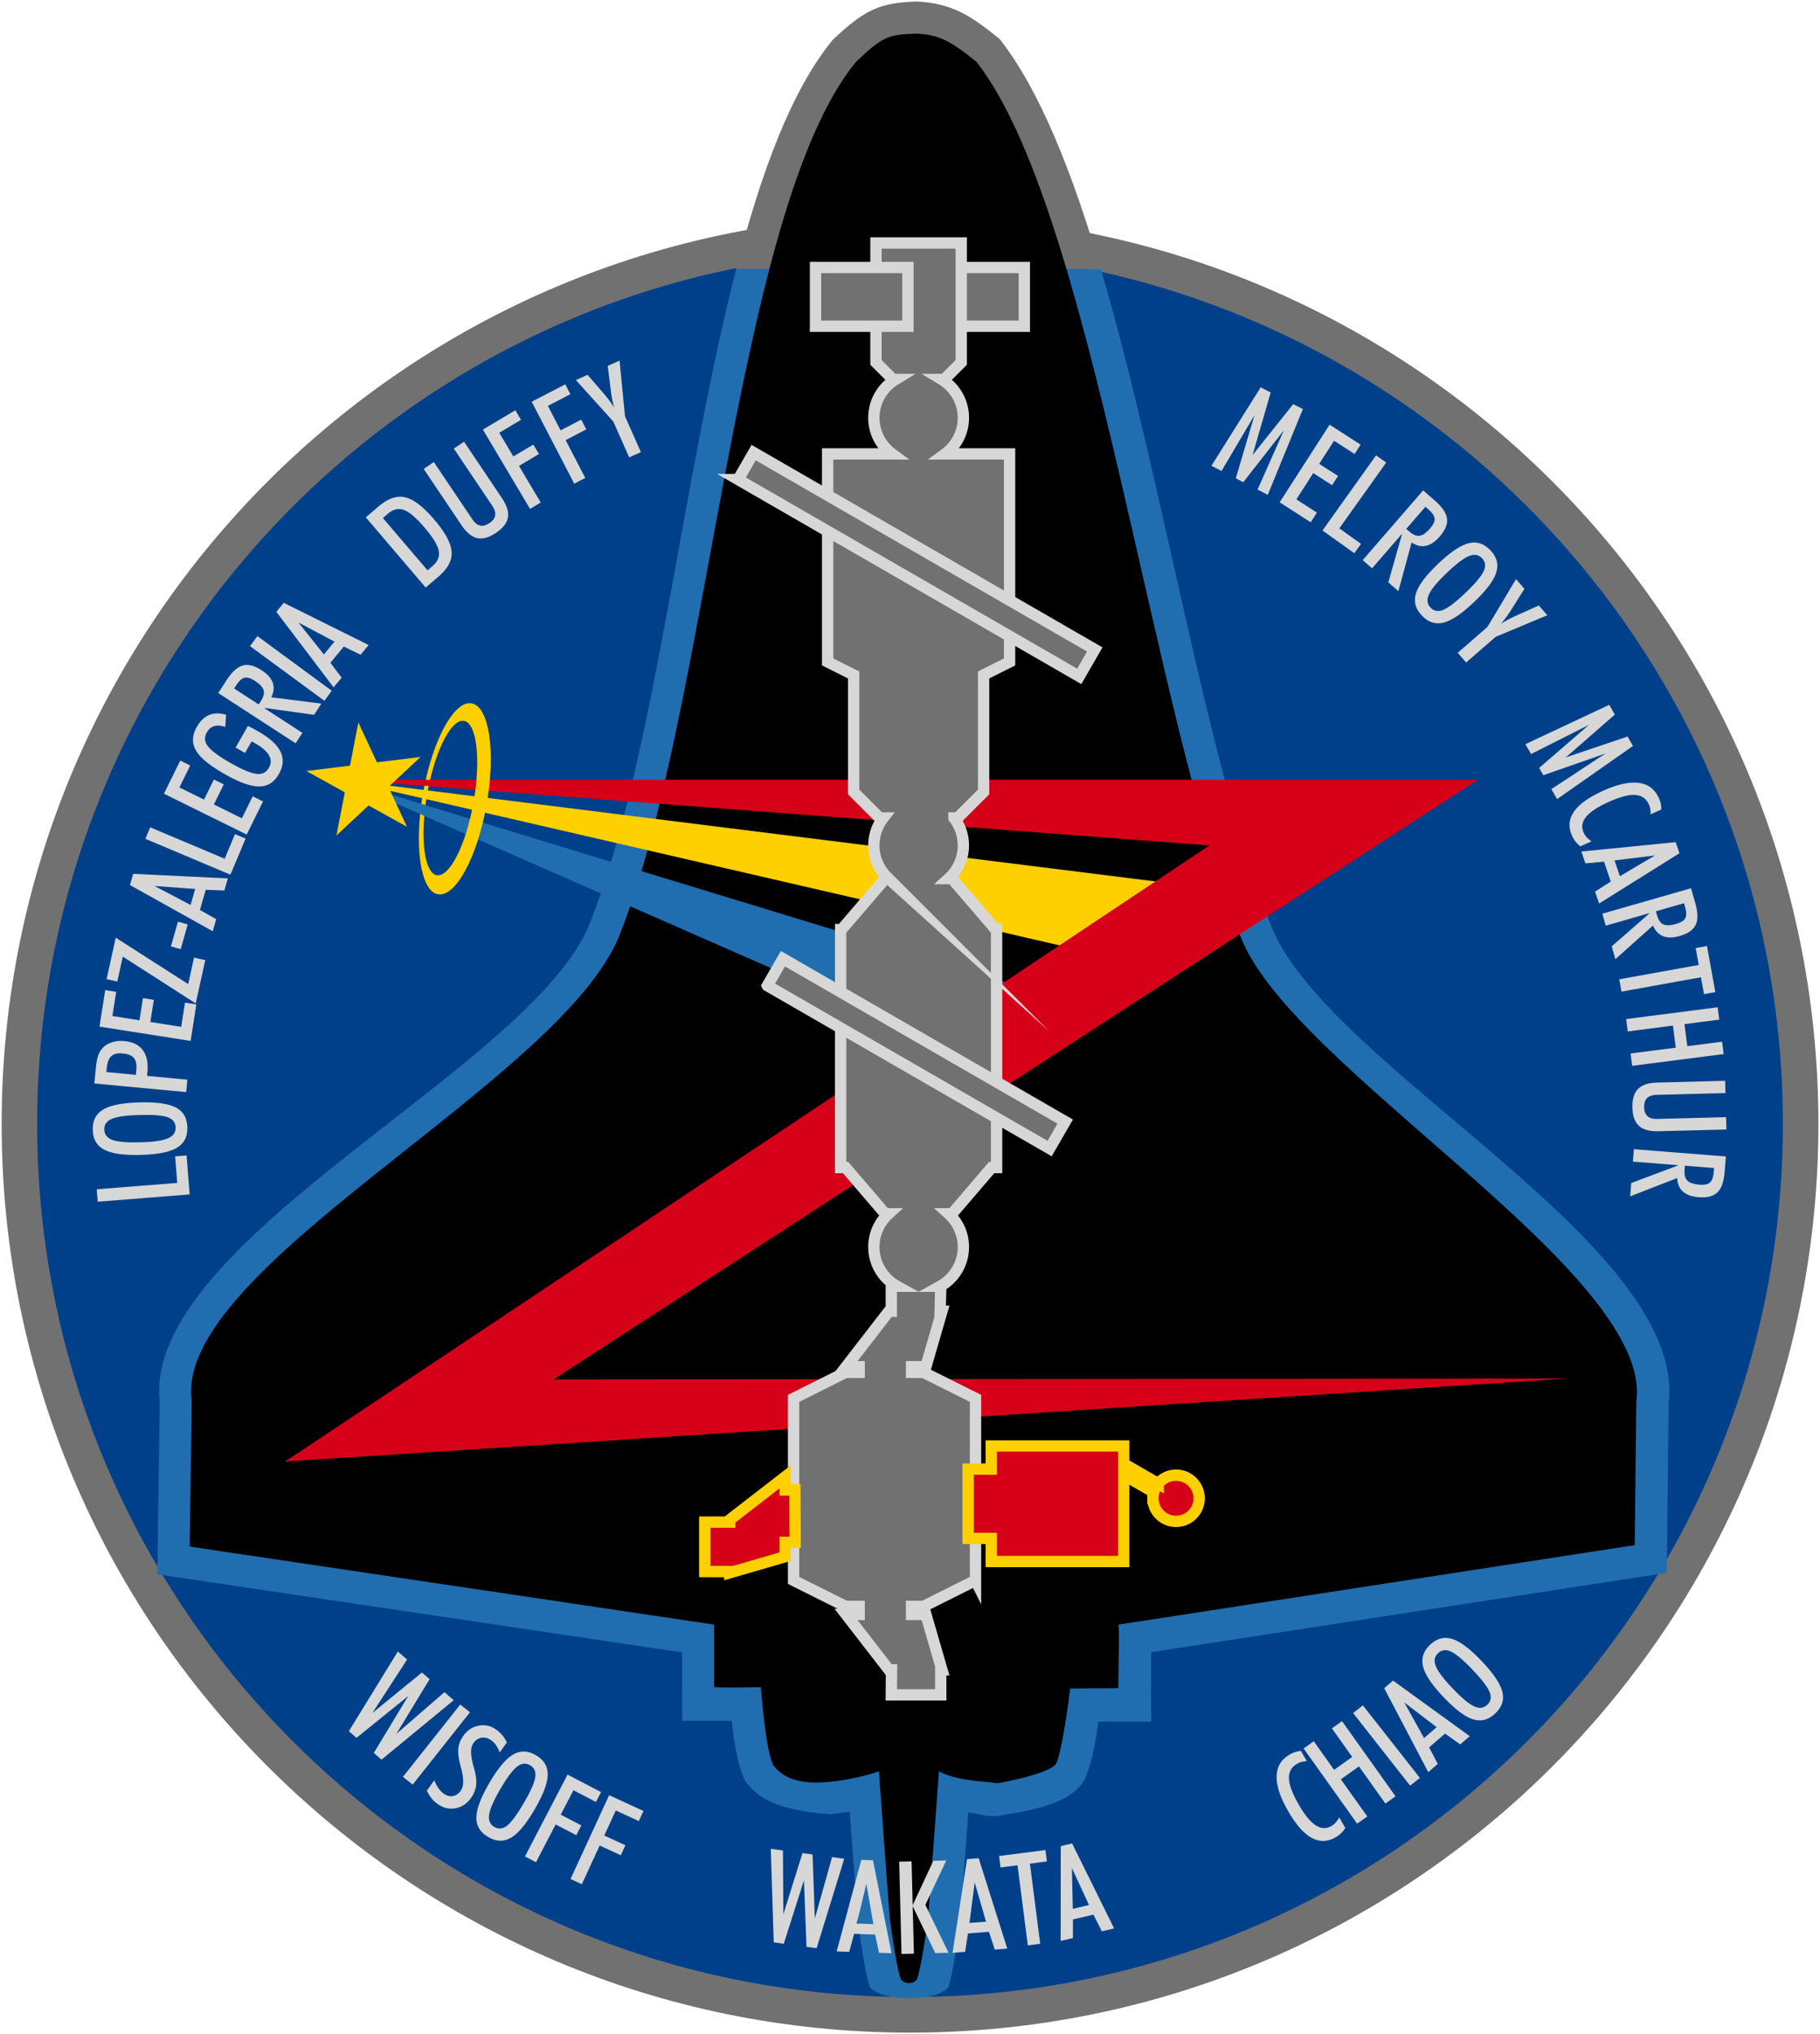 <svg xmlns="http://www.w3.org/2000/svg" viewBox="0 0 895 1000"><path d="M.809 552.528c0-246.7 199.99-446.68 446.7-446.68s446.7 199.98 446.7 446.68c0 246.71-199.99 446.69-446.7 446.69S.809 799.238.809 552.528" fill="#717171" fill-rule="evenodd"/><path d="M18.272 552.508c0-78.101 20.858-151.32 57.307-214.41a430.163 430.163 0 0143.478-61.932c78.734-93.481 196.65-152.87 328.44-152.87 237.06 0 429.23 192.16 429.23 429.21 0 237.04-192.16 429.2-429.23 429.2-237.06 0-429.23-192.16-429.23-429.2" fill="#00408a" fill-rule="evenodd"/><path d="M541.35 132.308c30.98 105.14 51.975 243.42 83.891 323.21 27.823 69.548 204.52 155.67 195.32 234.6l-.918 83.056-253.55 39.018c-.1 4.928.014 34.191.014 34.191l-25.95-.073-.24 1.596c-1.22 7.902-2.257 15.775-5.147 23.281-4.047 14.848-25.823 18.591-43.616 21.418-5.304.845-9.984-1.037-14.967-1.651-1.524 20.93-3.818 52.076-4.258 55.58-.725 5.763-3.322 23.025-5.488 30.228-5.395 7.405-33.054 7.405-38.816 0-2.156-7.204-4.762-24.465-5.478-30.227-.44-3.524-2.762-35.008-4.285-55.94-3.221.528-6.46.917-9.709 1.23 0 0-7.81-.449-15.159-1.873-10.424-2.019-19.821-5.331-26.447-14.25-4.13-8.939-5.359-18.372-6.488-28.054l-.192-1.715c-5.378.007-24.354-.007-24.354-.007l-.07-33.62-258.08-38.4 1.188-84.32c-8.965-80.05 182.95-164.36 211.44-235.57 31.51-78.8 45.14-217.26 72.03-321.69" fill="#206eb0" fill-rule="evenodd"/><path d="M362.01 132.308c12.205-47.461 27.052-87.791 47.479-112.7C425.162 4.797 432.403 1.374 450.737.741c17.775.817 27.171 7.369 40.872 18.463 19.895 25.373 35.852 65.933 49.718 113.1" fill="#717171" fill-rule="evenodd"/><path d="M461.71 870.778s-4.891 68.521-5.552 73.788c-.66 5.267-2.964 21.06-4.937 27.639-1.073 3.57-7.442 3.57-8.516 0-1.973-6.58-4.276-22.372-4.936-27.639-.652-5.267-5.552-73.788-5.552-73.788s-10.617 3.864-24.437 5.176-22.381-1.312-27.63-8.378c-3.955-8.553-5.928-38.174-5.928-38.174s-23.171.506-23.051-.176V798.64L93.29 760.28l.999-71.58c-9.14-65.59 181.48-156.79 210.3-228.82 44.54-111.37 56.47-356.45 116.36-429.5 13.388-12.654 15.783-13.343 29.622-13.83 10.516.487 15.793 2.634 29.612 13.83 57.26 73.054 85.736 319.65 130.28 431.02 25.878 64.685 203.01 164.67 194.2 227.63l-.78 70.549-253.89 39.064c.66 5.267-.044 16.105-.044 31.237l-23.684.183s-3.294 27.64-6.58 36.201c-1.541 5.625-28.978 10.351-28.978 10.351-10.525-1.321-19.784-1.23-28.998-5.836" fill-rule="evenodd"/><path d="M168.22 383.318l446.87 55.85-342.91 238.94-131.88 40.34 391-251.35-363.08-83.78" fill="#fed000" fill-rule="evenodd"/><path d="M168.22 383.318l366.17 111.71-262.21 183.08-131.88 40.34 321.17-206.36-293.25-128.77" fill="#206eb0" fill-rule="evenodd"/><path d="M168.22 383.318h558.57l-454.61 294.79 498.7-.432-630.59 40.771 454.45-302.84-426.52-32.292" fill="#d60018" fill-rule="evenodd"/><path d="M458.29 131.508h45.433v28.869H458.29v-28.869z" fill="#595959" fill-rule="evenodd"/><path d="M458.29 131.508h45.433v28.869H458.29v-28.869z" fill="#717171" fill-rule="evenodd"/><path d="M458.29 131.508h45.433v28.869H458.29v-28.869z" stroke="#d7d7d7" stroke-linecap="square" stroke-miterlimit="50" stroke-width="5.568" fill="none"/><path d="M479.72 776.908l-25.566 12.783h-5.891v3.946h7.038l7.91 27.245h-.587v12.306h-24.318l.1-12.306h-1.275l-21.087-27.245h6.451v-3.946h-6.68l-25.566-12.783v-89.48l25.566-12.783h6.68v-2.78h-6.45l21.086-27.254h1.175v-12.296h2.817c-6.8-3.754-11.397-10.985-11.397-19.299 0-6.478 2.799-12.296 7.25-16.334h-1.67l-19.473-22.72h-2.44v-116.99h.45l21.463-25.043h1.67a21.973 21.973 0 01-7.25-16.334 21.98 21.98 0 014.616-13.5h-1.78l-12.774-12.783v-57.518l-12.783-6.396v-102.26h31.714c-5.45-4.01-8.993-10.47-8.993-17.756 0-7.983 4.25-14.976 10.608-18.83h-1.174l-8.388-8.387v-58.71H472.7v58.71l-8.387 8.387h-1.174c6.359 3.855 10.608 10.847 10.608 18.83 0 7.287-3.533 13.746-8.993 17.756h31.714v102.26l-12.774 6.396v57.518l-12.783 12.783h-1.78a21.921 21.921 0 014.615 13.5 21.972 21.972 0 01-7.25 16.334h1.671l21.464 25.043h.45v116.99h-2.432l-19.482 22.72h-1.67c4.45 4.038 7.25 9.856 7.25 16.334 0 8.314-4.598 15.545-11.389 19.298h.266l-.293 12.296h.88l-7.91 27.254h-7.038v2.781h5.891l25.566 12.783v89.48" fill="#717171" fill-rule="evenodd"/><path d="M479.72 776.908l-25.566 12.783h-5.891v3.946h7.038l7.91 27.245h-.587v12.306h-24.318l.1-12.306h-1.275l-21.087-27.245h6.451v-3.946h-6.68l-25.566-12.783v-89.48l25.566-12.783h6.68v-2.78h-6.45l21.086-27.254h1.175v-12.296h2.817c-6.8-3.754-11.397-10.985-11.397-19.299 0-6.478 2.799-12.296 7.25-16.334h-1.67l-19.473-22.72h-2.44v-116.99h.45l21.463-25.043h1.67a21.973 21.973 0 01-7.25-16.334 21.98 21.98 0 014.616-13.5h-1.78l-12.774-12.783v-57.518l-12.783-6.396v-102.26h31.714c-5.45-4.01-8.993-10.47-8.993-17.756 0-7.983 4.25-14.976 10.608-18.83h-1.174l-8.388-8.387v-58.71H472.7v58.71l-8.387 8.387h-1.174c6.359 3.855 10.608 10.847 10.608 18.83 0 7.287-3.533 13.746-8.993 17.756h31.714v102.26l-12.774 6.396v57.518l-12.783 12.783h-1.78a21.921 21.921 0 014.615 13.5 21.972 21.972 0 01-7.25 16.334h1.671l21.464 25.043h.45v116.99h-2.432l-19.482 22.72h-1.67c4.45 4.038 7.25 9.856 7.25 16.334 0 8.314-4.598 15.545-11.389 19.298h.266l-.293 12.296h.88l-7.91 27.254h-7.038v2.781h5.891l25.566 12.783v89.48z" stroke="#d7d7d7" stroke-linecap="square" stroke-miterlimit="50" stroke-width="5.568" fill="none"/><path d="M358.88 772.568l-12.306-.007v-24.308h12.306v-1.175l27.236-21.087v6.451h4.79l.128 25.767h-4.918v7.039l-27.236 7.9v-.577" fill="#d60018" fill-rule="evenodd"/><path d="M358.88 772.568l-12.306-.007v-24.308h12.306v-1.175l27.236-21.087v6.451h4.79l.128 25.767h-4.918v7.039l-27.236 7.9v-.577z" stroke="#fed000" stroke-linecap="square" stroke-miterlimit="50" stroke-width="5.568" fill="none"/><path d="M566.97 736.548c0-1.019.137-2.019.394-2.964l-14.756-8.516v42.56h-65.162v-11.36h-11.36v-34.08h11.36v-11.36h65.162v8.726l16.95 9.782a11.331 11.331 0 018.772-4.148c6.277 0 11.36 5.093 11.36 11.36 0 6.277-5.084 11.36-11.36 11.36-6.268 0-11.36-5.084-11.36-11.36" fill="#d60018" fill-rule="evenodd"/><path d="M566.97 736.548c0-1.019.137-2.019.394-2.964l-14.756-8.516v42.56h-65.162v-11.36h-11.36v-34.08h11.36v-11.36h65.162v8.726l16.95 9.782a11.331 11.331 0 018.772-4.148c6.277 0 11.36 5.093 11.36 11.36 0 6.277-5.084 11.36-11.36 11.36-6.268 0-11.36-5.084-11.36-11.36" stroke="#fed000" stroke-linecap="square" stroke-miterlimit="50" stroke-width="5.568" fill="none"/><path d="M377.36 484.548l7.653-13.26 138.81 80.083-7.662 13.26-138.8-80.08" fill="#595959" fill-rule="evenodd"/><path d="M377.36 484.548l7.653-13.26 138.81 80.083-7.662 13.26-138.8-80.08" fill="#717171" fill-rule="evenodd"/><path d="M377.36 484.548l7.653-13.26 138.81 80.083-7.662 13.26-138.8-80.08z" stroke="#d7d7d7" stroke-linecap="square" stroke-miterlimit="50" stroke-width="5.568" fill="none"/><path d="M362.97 235.738l7.644-13.232 167.75 96.766-7.635 13.232-167.76-96.766" fill="#595959" fill-rule="evenodd"/><path d="M362.97 235.738l7.644-13.232 167.75 96.766-7.635 13.232-167.76-96.766" fill="#717171" fill-rule="evenodd"/><path d="M362.97 235.738l7.644-13.232 167.75 96.766-7.635 13.232-167.76-96.766z" stroke="#d7d7d7" stroke-linecap="square" stroke-miterlimit="50" stroke-width="5.568" fill="none"/><path d="M401.04 131.508h45.433v28.869H401.04v-28.869z" fill="#717171" fill-rule="evenodd"/><path d="M401.04 131.508h45.433v28.869H401.04v-28.869z" stroke="#d7d7d7" stroke-linecap="square" stroke-miterlimit="50" stroke-width="5.568" fill="none"/><path d="M206.8 372.128l-15.793 14.737 9.13 19.573-18.893-10.47-15.793 14.737 4.11-21.207-18.893-10.47 21.445-2.634 4.12-21.207 9.13 19.573 21.436-2.633M228.16 354.358c-5.57-.982-12.553 11.526-16.646 28.961h-2.166c5.084-22.592 14.701-38.954 22.583-37.568 8.635 1.523 11.94 23.767 7.37 49.69-4.57 25.914-15.27 45.699-23.906 44.175-7.479-1.321-10.957-18.16-8.79-39.477l2.055.9c-1.395 16.003.954 28.281 6.13 29.198 6.294 1.11 14.388-14.976 18.077-35.935 3.699-20.95 1.588-38.835-4.707-39.945" fill="#fed000" fill-rule="evenodd"/><path d="M208.01 389.918c.22-1.239.45-2.469.697-3.68l2.111.129a148.748 148.748 0 00-.752 3.918 127.72 127.72 0 00-.845 5.506l-2.028-.615c.239-1.735.505-3.487.817-5.258" fill="#fcd205" fill-rule="evenodd"/><path d="M93.271 587.178l-45.222 3.57-.486-6.103 39.596-3.12-1.037-13.086 5.643-.44 1.505 19.179M68.981 561.558c6.47-.184 10.911-.817 13.544-1.945 2.634-1.13 3.882-2.882 3.817-5.35-.064-2.441-1.349-4.093-3.9-5.02-2.55-.936-7.093-1.303-13.829-1.11-6.58.174-11.039.798-13.6 1.89-2.56 1.092-3.771 2.827-3.707 5.267.064 2.46 1.386 4.14 4.029 5.103 2.633.954 7.111 1.34 13.645 1.165zm.294 6.176c-8.37.229-14.26-.606-17.958-2.542-3.698-1.936-5.57-5.13-5.699-9.746-.12-4.597 1.56-7.873 5.12-10.002 3.57-2.12 9.415-3.276 17.83-3.505 8.37-.229 14.242.597 17.912 2.524 3.662 1.927 5.515 5.11 5.644 9.708.129 4.616-1.55 7.91-5.102 10.04-3.56 2.137-9.378 3.294-17.747 3.523M66.815 528.378l.211-2.257c.257-2.744-.12-4.708-1.156-5.974-1.028-1.276-2.836-2.019-5.497-2.267-2.55-.238-4.405.193-5.643 1.322-1.24 1.138-1.982 3.101-2.249 5.992l-.174 1.826 14.508 1.358zm24.767 8.48l-45.166-4.24.697-7.433c.257-2.762.652-4.846 1.184-6.35.542-1.505 1.303-2.753 2.331-3.809 1.202-1.23 2.698-2.11 4.551-2.68 1.863-.568 3.836-.752 6.02-.54 4.157.385 7.13 1.863 9.067 4.487 1.927 2.625 2.66 6.185 2.22 10.837a22.25 22.25 0 01-.119 1.12 7.37 7.37 0 01-.1.642l19.894 1.872-.578 6.093M93.739 511.708l-44.818-7.038 2.817-17.94 5.405.853-1.872 11.884 13.324 2.092 1.707-10.874 5.34.835-1.706 10.874 15.169 2.386 1.863-11.893 5.588.881-2.817 17.94M96.244 493.268l-35.852-23.005-2.707 12.26-5.277-1.165 4.506-20.4 35.632 22.804 2.872-12.994 5.524 1.22-4.698 21.28M88.848 466.608l-4.8-1.377 3.47-12.168 4.799 1.377-3.469 12.168M75.973 435.528l17.756 9.342 2.248-7.855-20.005-1.487zm28.649 22.253l-40.707-22.693 1.578-5.524 46.543 2.248-1.697 5.946-9.168-.358-2.844 9.947 7.992 4.488-1.697 5.946M113.31 429.978L71.493 412.35l2.386-5.644 36.596 15.426 5.093-12.085 5.212 2.194-7.47 17.738M121.31 410.248L80.622 390.17l8.02-16.279 4.91 2.423-5.323 10.782 12.095 5.973 4.873-9.873 4.845 2.395-4.863 9.864 13.765 6.8 5.322-10.792 5.075 2.505-8.03 16.28M121.91 356.858c.863.422 1.68.835 2.496 1.257.817.432 1.57.844 2.294 1.257 5.827 3.313 9.507 6.626 11.214 10.112 1.707 3.478 1.44 7.103-.798 11.048-2.304 4.066-5.488 6.057-9.672 6.075-4.194.03-9.773-1.982-17.013-6.102-7.332-4.166-11.94-7.965-14.05-11.581-2.1-3.606-1.972-7.405.395-11.562 1.67-2.937 3.662-4.864 6.075-5.873 2.404-1.01 5.148-1.046 8.342-.12l-.404 5.993c-2.157-.725-3.955-.854-5.46-.395-1.514.468-2.707 1.486-3.634 3.12-1.322 2.33-1.147 4.542.532 6.763 1.689 2.22 5.34 4.918 11.15 8.222 5.753 3.267 9.928 5.028 12.718 5.35 2.79.33 4.8-.643 6.12-2.964 1.175-2.074 1.212-4.066.102-6.084-1.12-2.01-3.313-3.937-6.708-5.873-.514-.285-.89-.496-1.156-.634a9.327 9.327 0 00-.744-.367l-3.211 5.644-4.644-2.643 6.057-10.645M127.2 346.298l1.037-1.587c1.358-2.111 1.826-3.864 1.404-5.369-.422-1.505-1.835-3.028-4.322-4.643-2.074-1.34-3.735-1.845-5.066-1.532-1.34.32-2.716 1.587-4.193 3.863l-.927 1.431 12.067 7.837zm2.918 1.9l18.591 12.058-3.33 5.138-38.065-24.703 4.029-6.203c2.688-4.157 5.313-6.552 8.001-7.314 2.68-.761 5.745 0 9.333 2.331 2.845 1.845 4.616 3.836 5.423 6.075.798 2.239.578 4.597-.688 7.194l24.62 3.111-3.57 5.506-24.235-3.359-.11.166M159.52 344.498l-36.568-26.869 3.625-4.937 36.568 26.87-3.625 4.936M146.76 306.018l12.507 15.683 5.212-6.295-17.72-9.388zm17.307 31.879l-28.181-37.128 3.67-4.432 41.726 20.748-3.946 4.772-8.26-4.02-6.597 7.975 5.524 7.322-3.937 4.763M210.25 280.378l2.413-2.065c2.634-2.248 3.643-4.726 3.093-7.543-.55-2.826-2.845-6.57-6.974-11.416-4.13-4.827-7.452-7.671-10.131-8.662-2.689-.982-5.295-.367-7.947 1.9l-2.404 2.064 21.95 25.722zm-.908 8.46l-29.456-34.521 6.139-5.25c4.735-4.037 9.066-5.55 13.214-4.597 4.147.946 8.836 4.534 14.279 10.92 5.469 6.396 8.277 11.6 8.57 15.857.294 4.25-1.872 8.296-6.607 12.342l-6.139 5.25M226.92 258.128l-18.573-27.621 5.001-3.368 18.858 28.034c1.22 1.817 2.496 2.863 3.9 3.184 1.395.312 2.9-.083 4.58-1.21 1.679-1.139 2.605-2.378 2.826-3.782.229-1.413-.267-2.982-1.487-4.808l-18.858-28.034 5.029-3.377 18.573 27.621c2.477 3.67 3.45 6.818 2.991 9.58-.468 2.771-2.386 5.258-5.854 7.59-3.46 2.34-6.488 3.174-9.232 2.568-2.735-.615-5.276-2.707-7.754-6.377M260.66 250.178l-23.198-39 15.967-9.507 2.79 4.699-10.7 6.377 6.928 11.645 9.819-5.845 2.77 4.643-9.827 5.855 10.709 18.004-5.258 3.129M282.38 237.778l-20.895-40.285 16.49-8.562 2.523 4.855-11.057 5.744 6.24 12.03 10.149-5.276 2.486 4.799-10.149 5.276 9.645 18.591-5.433 2.827M307.35 204.638l7.827 17.637-5.762 2.56-7.828-17.637-18.39-20.372 5.763-2.56 8.626 10.011c.569.66 1.22 1.496 1.991 2.533a78.39 78.39 0 012.404 3.468 59.452 59.452 0 01-.88-3.716 49.352 49.352 0 01-.597-3.515l-1.66-13.168 5.826-2.587 2.68 27.346M595.73 228.978l24.226-38.569 4.919 2.533-8.91 30.759 19.994-25.043 4.745 2.44-17.27 42.158-5.02-2.588 12.94-29.144-19.96 25.529-3.68-1.9 9.195-31.07-16.206 27.455-4.974-2.56M629.29 246.928l24.556-38.165 15.251 9.828-2.955 4.597-10.113-6.506-7.295 11.342 9.25 5.956-2.928 4.551-9.25-5.955-8.313 12.91 10.112 6.507-3.056 4.763-15.26-9.828M650.35 260.778l26.346-36.944 4.983 3.551-23.06 32.347 10.672 7.617-3.285 4.606-15.655-11.177M691.54 259.998l1.432 1.239c1.89 1.642 3.57 2.349 5.12 2.138 1.542-.202 3.248-1.395 5.194-3.643 1.615-1.854 2.34-3.432 2.211-4.8-.128-1.367-1.192-2.908-3.239-4.689l-1.294-1.12-9.424 10.875zm-2.285 2.634l-14.517 16.738-4.616-4.01 29.723-34.283 5.589 4.845c3.735 3.24 5.744 6.175 6.13 8.938.376 2.771-.808 5.698-3.607 8.928-2.22 2.56-4.441 4.038-6.763 4.524-2.33.486-4.634-.066-7.02-1.67l-6.497 23.951-4.955-4.294 6.68-23.547-.146-.12M711.48 281.628c-4.68 4.469-7.552 7.928-8.754 10.525-1.193 2.606-.955 4.744.752 6.524 1.68 1.771 3.735 2.138 6.258 1.12 2.515-1.019 6.13-3.79 11.012-8.452 4.754-4.542 7.654-7.992 8.819-10.516 1.165-2.532.908-4.625-.77-6.396-1.708-1.789-3.8-2.138-6.406-1.092-2.597 1.056-6.185 3.781-10.911 8.287zm-4.359-4.386c6.057-5.782 10.993-9.113 15.031-10.158 4.047-1.037 7.57.083 10.755 3.422 3.175 3.322 4.12 6.883 2.9 10.856-1.22 3.965-4.79 8.736-10.883 14.554-6.056 5.772-10.975 9.103-14.985 10.131-4.01 1.028-7.516-.091-10.691-3.422-3.184-3.34-4.148-6.91-2.937-10.874 1.203-3.965 4.754-8.727 10.81-14.508M735.55 313.028l-14.572 12.645-4.139-4.763 14.581-12.654 14.095-23.547 4.13 4.772-7.048 11.177a49.643 49.643 0 01-1.835 2.643 79.247 79.247 0 01-2.615 3.322 59.715 59.715 0 013.294-1.936 49.093 49.093 0 013.184-1.597l12.113-5.442 4.166 4.818-25.355 10.562M750.13 365.838l41.23-19.344 2.762 4.79-24.125 21.051 30.365-10.259 2.67 4.634-37.31 26.125-2.827-4.9 26.63-17.518-30.585 10.681-2.065-3.579 24.52-21.179-28.466 14.343-2.798-4.845M777.18 416.068a13.474 13.474 0 01-2.368-2.312c-.67-.836-1.23-1.772-1.716-2.836-1.936-4.258-1.651-8.14.863-11.838 2.514-3.689 7.176-7.057 14.187-10.25 7.14-3.249 12.92-4.552 17.62-3.973 4.688.587 7.964 3.019 9.965 7.432.44.973.761 1.9.954 2.845.202.945.294 1.863.284 2.808l-5.285 2.404a12.715 12.715 0 00-.157-2.67c-.147-.817-.357-1.533-.652-2.184-1.358-2.982-3.606-4.524-6.836-4.708-3.24-.183-7.598 1-13.306 3.598-5.323 2.422-8.874 4.808-10.837 7.277-1.964 2.468-2.322 5-1.083 7.717a8.4 8.4 0 001.45 2.175c.624.679 1.386 1.349 2.35 2.037l-5.433 2.478M813.87 420.528l-19.913 2.46 2.643 7.744 17.27-10.204zm-36.219-1.927l46.369-4.598 1.863 5.442-39.505 24.721-2-5.855 7.735-4.936-3.34-9.8-9.121.88-2.001-5.855M814.3 447.978l.523 1.826c.688 2.413 1.716 3.918 3.12 4.588 1.414.67 3.487.597 6.341-.22 2.368-.679 3.836-1.606 4.478-2.817.643-1.22.588-3.083-.165-5.699l-.467-1.642-13.83 3.964zm-3.35.964l-21.297 6.111-1.689-5.891 43.616-12.508 2.037 7.112c1.368 4.762 1.45 8.313.267 10.837-1.193 2.523-3.78 4.34-7.892 5.515-3.257.936-5.919.963-8.14.1-2.21-.862-3.844-2.578-4.973-5.23l-18.509 16.527-1.799-6.304 18.435-16.086-.05-.184M796.28 481.418l39.083-7.057-1.496-8.295 5.561-1.01 4.093 22.647-5.57 1-1.496-8.286-39.082 7.057-1.092-6.056M799.68 500.968l44.992-5.8.79 6.075-17.115 2.203 1.404 10.856 17.105-2.203.78 6.075-45 5.79-.78-6.074 22.224-2.854-1.404-10.856-22.216 2.863-.78-6.075M815.09 532.178l33.265-.863.156 6.03-33.76.871c-2.194.051-3.763.579-4.781 1.588-1.019 1-1.496 2.486-1.44 4.514.05 2.02.596 3.47 1.67 4.414 1.064.945 2.66 1.377 4.853 1.322l33.76-.863.156 6.057-33.265.853c-4.423.12-7.607-.743-9.69-2.625-2.083-1.88-3.157-4.836-3.258-9.01-.11-4.176.808-7.186 2.79-9.168 1.991-1.982 5.12-3.01 9.543-3.12M828.55 573.048l-.147 1.89c-.193 2.506.239 4.267 1.322 5.396 1.082 1.12 3.055 1.78 6.01 2.019 2.46.193 4.157-.165 5.185-1.074 1.028-.917 1.633-2.688 1.844-5.395l.138-1.698-14.352-1.138zm-3.469-.266l-22.088-1.743.486-6.112 45.231 3.57-.587 7.378c-.385 4.937-1.55 8.295-3.551 10.24-1.992 1.955-5.057 2.735-9.324 2.405-3.367-.266-5.882-1.175-7.653-2.762-1.77-1.579-2.698-3.762-2.826-6.644l-23.115 9.002.514-6.543 22.904-8.607.007-.184M171.56 851.038l24.088-39.193 4.542 3.964-17.077 26.291 24.391-19.922 3.763 3.295-16.371 26.906 23.684-20.537 4.542 3.964-35.513 29.227-3.8-3.304 16.922-27.96-25.42 20.546-3.752-3.275M198.15 873.488l28.181-35.559 4.79 3.8-28.172 35.558-4.8-3.799M213.56 875.178c.66 1.588 1.349 2.881 2.101 3.946.753 1.064 1.551 1.9 2.432 2.533 1.523 1.092 3.02 1.514 4.56 1.266 1.533-.25 2.809-1.092 3.882-2.588 1.57-2.184 1.643-5.836.22-11.122a94.2 94.2 0 00-.357-1.413c-.9-3.395-1.23-6.12-1-8.314.238-2.184 1.027-4.193 2.413-6.13 2.01-2.79 4.515-4.45 7.635-5.037 3.12-.58 5.928.073 8.561 1.945a16.121 16.121 0 013.01 2.78c.881 1.037 1.615 2.194 2.248 3.524l-3.55 4.947c-.478-1.368-1.047-2.524-1.735-3.524-.688-.991-1.46-1.79-2.359-2.441-1.578-1.13-3.138-1.57-4.744-1.322-1.615.243-2.945 1.11-4.056 2.652-1.532 2.138-1.523 5.882.028 11.425.138.514.257.9.34 1.165.89 3.24 1.202 5.891.954 8.103-.248 2.211-1.092 4.285-2.551 6.322-2.047 2.845-4.58 4.506-7.708 5.039-3.139.528-6.057-.191-8.883-2.23-1.037-.744-1.955-1.634-2.808-2.707-.845-1.065-1.597-2.294-2.276-3.744l3.643-5.075M246.04 879.498c-3.267 5.589-5.065 9.7-5.497 12.535-.431 2.826.404 4.818 2.533 6.056 2.11 1.23 4.184 1.01 6.323-.66 2.138-1.68 4.836-5.35 8.23-11.167 3.314-5.69 5.14-9.8 5.562-12.553.422-2.753-.404-4.699-2.515-5.928-2.128-1.248-4.248-1-6.45.734-2.212 1.734-4.9 5.33-8.186 10.984zm-5.405-3.01c4.212-7.23 8.03-11.8 11.627-13.93 3.588-2.12 7.286-2.019 11.278.301 3.964 2.313 5.864 5.47 5.79 9.627-.073 4.147-2.184 9.727-6.423 16.995-4.212 7.23-8.011 11.79-11.581 13.893-3.57 2.092-7.25 1.99-11.223-.323-3.983-2.322-5.9-5.488-5.836-9.636.064-4.139 2.147-9.7 6.368-16.93M258.15 912.618l20.95-40.239 16.481 8.58-2.524 4.854L282 880.06l-6.249 12.012 10.14 5.286-2.496 4.79-10.149-5.276-9.663 18.582-5.432-2.835M280.57 923.698l18.986-41.212 16.875 7.773-2.285 4.973-11.324-5.221-5.67 12.315 10.387 4.78-2.257 4.91-10.388-4.78-8.764 19.021-5.56-2.56M380.5 954.838l-1.46-45.984 5.975.808.21 31.365 9.398-30.062 4.955.668 1.129 31.485 8.479-30.182 5.974.807-13.572 43.955-4.983-.675-1.257-32.658-9.92 31.145-4.928-.669M426.05 926.108l-4.744 19.491 8.167.28-3.423-19.767zm-14.609 33.191l12.113-45.001 5.744.19 9.122 45.7-6.176-.213-1.881-8.983-10.342-.338-2.404 8.846-6.176-.206M443.34 960.538l-1.165-45.359 6.093-.154.55 21.5 10.158-21.775 6.341-.154-10.259 21.83 11.416 23.52-6.552.175-11.094-23.033.597 23.3-6.084.154M479.32 925.398l-2.579 19.894 8.14-.624-5.561-19.27zm-10.892 34.595l7.112-46.056 5.735-.44 14.067 44.423-6.157.477-2.854-8.727-10.314.79-1.423 9.056-6.166.478M505.43 956.338l-5.056-39.395-8.35 1.074-.717-5.616 22.794-2.928.725 5.608-8.35 1.073 5.056 39.395-6.102.79M527.11 918.288l.459 20.06 7.956-1.854-8.415-18.206zm-5.524 35.843l.055-46.598 5.598-1.303 20.638 41.78-6.02 1.404-4.148-8.195-10.076 2.35-.027 9.158-6.02 1.404M661.58 898.608a13.165 13.165 0 01-4.726 4.56c-4.047 2.331-7.938 2.423-11.856.28-3.918-2.157-7.708-6.47-11.553-13.142-3.927-6.8-5.781-12.425-5.643-17.15.128-4.735 2.239-8.222 6.432-10.645a13.967 13.967 0 012.735-1.22c.918-.287 1.826-.47 2.771-.551l2.9 5.029c-.982.073-1.844.19-2.643.41-.807.228-1.495.507-2.11.863-2.836 1.634-4.157 4.02-4.029 7.26.129 3.238 1.726 7.469 4.855 12.892 2.918 5.066 5.634 8.379 8.277 10.094 2.643 1.717 5.194 1.827 7.781.338a8.621 8.621 0 002.028-1.652c.616-.69 1.212-1.514 1.799-2.533l2.982 5.167M667.38 896.498l-26.309-36.963 4.983-3.552 10.002 14.05 8.91-6.34-10.002-14.05 4.983-3.552 26.318 36.963-4.983 3.552-12.994-18.26-8.91 6.35 12.994 18.251-4.992 3.552M693.44 877.808l-28.034-35.668 4.818-3.79 28.034 35.669-4.818 3.79M690.55 836.878l9.755 17.537 6.184-5.35-15.94-12.186zm11.81 34.293l-21.656-41.257 4.34-3.763 37.734 27.346-4.68 4.047-7.478-5.323-7.828 6.773 4.24 8.13-4.671 4.047M714.36 830.028c4.46 4.68 7.91 7.561 10.507 8.763 2.597 1.203 4.735.955 6.524-.743 1.772-1.68 2.139-3.735 1.12-6.258-1.019-2.524-3.78-6.14-8.433-11.021-4.533-4.763-7.974-7.662-10.507-8.828-2.524-1.174-4.625-.927-6.387.762-1.79 1.697-2.147 3.799-1.092 6.405 1.046 2.597 3.762 6.185 8.268 10.92zm-4.395 4.35c-5.772-6.066-9.094-11.003-10.131-15.041-1.037-4.047.083-7.571 3.422-10.755 3.331-3.166 6.892-4.112 10.856-2.891 3.965 1.23 8.736 4.809 14.536 10.902 5.772 6.066 9.085 10.993 10.112 15.003 1.019 4.01-.1 7.516-3.432 10.681-3.34 3.185-6.91 4.148-10.874 2.936-3.964-1.22-8.717-4.771-14.49-10.837" fill="#d7d7d7" fill-rule="evenodd"/></svg>